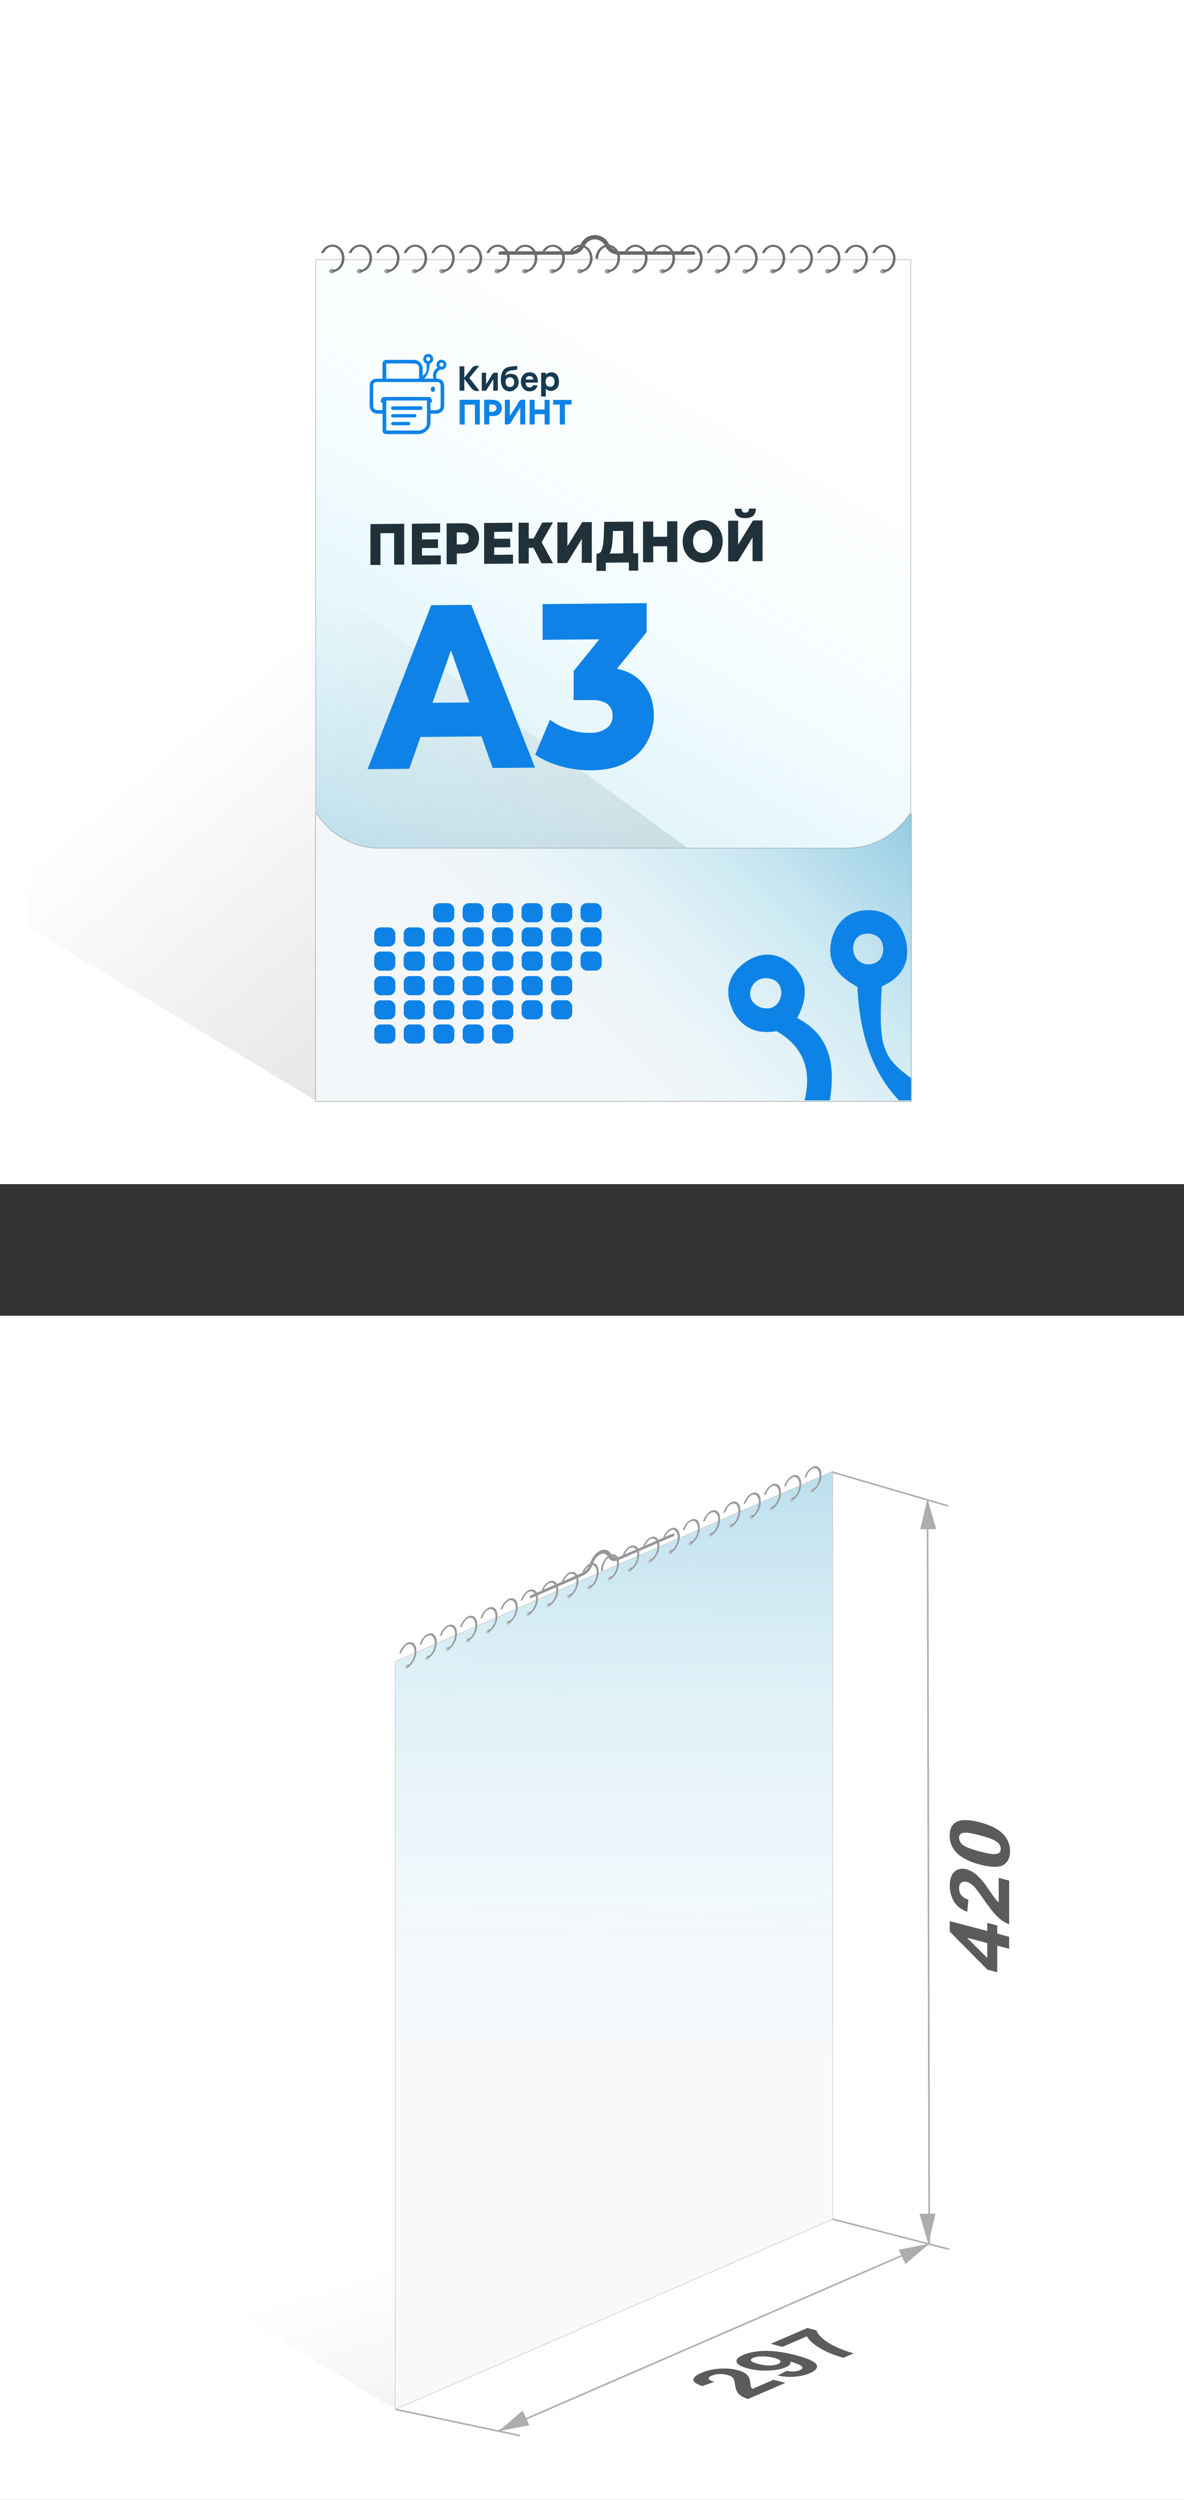 <?xml version="1.0" encoding="UTF-8"?>
<svg id="_Слой_2" data-name="Слой_2" xmlns="http://www.w3.org/2000/svg" xmlns:xlink="http://www.w3.org/1999/xlink" viewBox="0 0 180 380">
  <rect x="0" y="0" width="180" height="380" fill="#333333" stroke="none"/>
  <defs>
    <style>
      .cls-1 {
        fill: #20313a;
      }

      .cls-2 {
        fill: #a3a3a3;
      }

      .cls-3 {
        fill: #676767;
      }

      .cls-4 {
        fill: #fff;
      }

      .cls-5, .cls-6, .cls-7, .cls-8, .cls-9 {
        stroke-miterlimit: 10;
      }

      .cls-5, .cls-6, .cls-8, .cls-9 {
        stroke: #b2b2b2;
        stroke-width: .09px;
      }

      .cls-5, .cls-10 {
        fill: #f4f7f9;
      }

      .cls-11 {
        fill: #153950;
      }

      .cls-12 {
        fill: #5b5b5b;
      }

      .cls-13 {
        fill: #0e83e7;
      }

      .cls-14, .cls-7 {
        fill: none;
      }

      .cls-15 {
        fill: #0e82e7;
      }

      .cls-6 {
        fill: url(#_Безымянный_градиент_28);
      }

      .cls-7 {
        stroke: #afafaf;
        stroke-width: .25px;
      }

      .cls-8 {
        fill: url(#_Безымянный_градиент_94);
      }

      .cls-16 {
        fill: url(#_Безымянный_градиент_38-2);
      }

      .cls-17 {
        fill: #6d6d6d;
      }

      .cls-18 {
        fill: #adadad;
      }

      .cls-19 {
        fill: url(#_Безымянный_градиент_38);
      }

      .cls-20 {
        clip-path: url(#clippath);
      }

      .cls-9 {
        fill: url(#_Безымянный_градиент_106);
      }

      .cls-21 {
        opacity: .7;
      }
    </style>
    <linearGradient id="_Безымянный_градиент_38" data-name="Безымянный градиент 38" x1="70.67" y1="340.8" x2="95.71" y2="420.9" gradientUnits="userSpaceOnUse">
      <stop offset="0" stop-color="#000" stop-opacity="0"/>
      <stop offset="1" stop-color="#000" stop-opacity=".25"/>
    </linearGradient>
    <linearGradient id="_Безымянный_градиент_28" data-name="Безымянный градиент 28" x1="120.46" y1="455.42" x2="167.49" y2="326.6" gradientTransform="translate(-24.15 -50.1) rotate(-23.49) scale(.9 .92) skewX(-23.85)" gradientUnits="userSpaceOnUse">
      <stop offset=".33" stop-color="#94eeff" stop-opacity="0"/>
      <stop offset=".48" stop-color="#7fdff6" stop-opacity=".06"/>
      <stop offset=".73" stop-color="#48b9de" stop-opacity=".2"/>
      <stop offset="1" stop-color="#0087bf" stop-opacity=".4"/>
    </linearGradient>
    <linearGradient id="_Безымянный_градиент_38-2" data-name="Безымянный градиент 38" x1="33.03" y1="106.95" x2="128.01" y2="219.8" xlink:href="#_Безымянный_градиент_38"/>
    <linearGradient id="_Безымянный_градиент_94" data-name="Безымянный градиент 94" x1="132.22" y1="35.86" x2="54.23" y2="170.95" gradientUnits="userSpaceOnUse">
      <stop offset=".19" stop-color="#94eeff" stop-opacity="0"/>
      <stop offset=".37" stop-color="#7fdff6" stop-opacity=".06"/>
      <stop offset=".67" stop-color="#48b9de" stop-opacity=".2"/>
      <stop offset="1" stop-color="#0087bf" stop-opacity=".4"/>
    </linearGradient>
    <linearGradient id="_Безымянный_градиент_106" data-name="Безымянный градиент 106" x1="59.71" y1="179.16" x2="126.84" y2="112.03" gradientUnits="userSpaceOnUse">
      <stop offset=".32" stop-color="#94eeff" stop-opacity="0"/>
      <stop offset=".47" stop-color="#7fdff6" stop-opacity=".06"/>
      <stop offset=".72" stop-color="#48b9de" stop-opacity=".2"/>
      <stop offset="1" stop-color="#0087bf" stop-opacity=".4"/>
    </linearGradient>
    <clipPath id="clippath">
      <rect class="cls-14" x="106.82" y="137.87" width="31.68" height="29.4" transform="translate(245.32 305.14) rotate(-180)"/>
    </clipPath>
  </defs>
  <g id="_Слой_1-2" data-name="Слой_1">
    <g>
      <rect class="cls-4" width="180" height="180"/>
      <rect class="cls-4" y="200" width="180" height="180"/>
      <g class="cls-21">
        <polygon class="cls-19" points="21.01 267.03 21.01 342.6 60.17 366.25 120.47 339.42 21.01 267.03"/>
        <g>
          <polygon class="cls-10" points="126.6 337.34 60.09 366.24 60.09 252.55 126.6 223.65 126.6 337.34"/>
          <polygon class="cls-6" points="126.6 337.34 60.09 366.24 60.09 252.55 126.6 223.65 126.6 337.34"/>
          <g>
            <path class="cls-3" d="M102.27,233.56l-8.2,3.56c-.63.27-1.21.24-1.52-.29l-.16-.27c-.22-.39-.63-.5-1.09-.3h0c-.46.2-.86.66-1.09,1.24l-.18.45c-.31.79-.89,1.32-1.51,1.59l-7.75,3.37c-.13.06-.24.1-.24-.06s.11-.34.24-.39l7.75-3.37c.45-.2.87-.67,1.09-1.24l.18-.45c.32-.8.87-1.43,1.52-1.71.63-.27,1.2-.11,1.51.42l.16.27c.22.38.64.5,1.1.3l8.2-3.56c.13-.06.24.03.24.19s-.11.21-.24.27Z"/>
            <path class="cls-2" d="M62.25,253.16c0-.17-.14-.25-.32-.17s-.33.28-.33.45.14.25.32.17.33-.28.33-.45Z"/>
            <path class="cls-2" d="M65.33,251.82c0-.17-.14-.25-.32-.17s-.33.28-.33.45.14.25.32.17.33-.28.33-.45Z"/>
            <path class="cls-2" d="M68.41,250.49c0-.17-.14-.25-.32-.17s-.33.28-.33.45.14.25.32.17.33-.28.33-.45Z"/>
            <path class="cls-2" d="M71.48,249.15c0-.17-.14-.25-.32-.17s-.33.28-.33.45.14.25.32.17.33-.28.33-.45Z"/>
            <path class="cls-2" d="M74.56,247.81c0-.17-.14-.25-.32-.17s-.33.28-.33.45.14.25.32.17.33-.28.33-.45Z"/>
            <path class="cls-2" d="M77.64,246.48c0-.17-.14-.25-.32-.17s-.33.28-.33.45.14.25.32.17.33-.28.33-.45Z"/>
            <path class="cls-2" d="M80.72,245.14c0-.17-.14-.25-.32-.17s-.33.28-.33.45.14.25.32.17.33-.28.33-.45Z"/>
            <path class="cls-2" d="M83.8,243.8c0-.17-.14-.25-.32-.17s-.33.28-.33.45.14.25.32.17.33-.28.33-.45Z"/>
            <path class="cls-2" d="M86.88,242.47c0-.17-.14-.25-.32-.17s-.33.28-.33.45.14.25.32.17.33-.28.33-.45Z"/>
            <path class="cls-2" d="M89.95,241.13c0-.17-.14-.25-.32-.17s-.33.28-.33.45.14.25.32.17.33-.28.33-.45Z"/>
            <path class="cls-2" d="M93.03,239.79c0-.17-.14-.25-.32-.17s-.33.28-.33.45.14.25.32.17.33-.28.33-.45Z"/>
            <path class="cls-2" d="M96.11,238.46c0-.17-.14-.25-.32-.17s-.33.28-.33.45.14.25.32.17.33-.28.33-.45Z"/>
            <path class="cls-2" d="M99.19,237.12c0-.17-.14-.25-.32-.17s-.33.28-.33.45.14.25.32.17.33-.28.33-.45Z"/>
            <path class="cls-2" d="M102.27,235.78c0-.17-.14-.25-.32-.17s-.33.28-.33.45.14.25.32.17.33-.28.33-.45Z"/>
            <path class="cls-2" d="M105.34,234.45c0-.17-.14-.25-.32-.17s-.33.28-.33.45.14.25.32.17.33-.28.33-.45Z"/>
            <path class="cls-2" d="M105.34,234.45c0-.17-.14-.25-.32-.17s-.33.28-.33.45.14.25.32.17.33-.28.33-.45Z"/>
            <path class="cls-2" d="M108.42,233.11c0-.17-.14-.25-.32-.17s-.33.28-.33.45.14.25.32.17.33-.28.33-.45Z"/>
            <path class="cls-2" d="M111.5,231.77c0-.17-.14-.25-.32-.17s-.33.28-.33.45.14.25.32.17.33-.28.33-.45Z"/>
            <path class="cls-2" d="M114.6,230.42c0-.17-.14-.25-.32-.17s-.33.28-.33.45.14.25.32.17.33-.28.33-.45Z"/>
            <path class="cls-2" d="M117.68,229.08c0-.17-.14-.25-.32-.17s-.33.28-.33.45.14.25.32.17.33-.28.33-.45Z"/>
            <path class="cls-2" d="M120.75,227.75c0-.17-.14-.25-.32-.17s-.33.28-.33.45.14.25.32.17.33-.28.33-.45Z"/>
            <path class="cls-2" d="M123.83,226.41c0-.17-.14-.25-.32-.17s-.33.28-.33.45.14.25.32.17.33-.28.33-.45Z"/>
            <path class="cls-17" d="M63.22,250.3c-.2-.58-.69-.84-1.25-.6s-1.06.93-1.28,1.7l.31-.14c.18-.59.55-1.09.96-1.27s.77,0,.94.45c.08.18.12.41.12.67-.01.88-.51,1.8-1.1,2.06v.29c.75-.33,1.38-1.43,1.39-2.47v-.04c0-.25-.04-.46-.09-.65ZM66.3,248.96c-.2-.58-.69-.84-1.25-.6s-1.06.93-1.28,1.7l.31-.14c.18-.59.55-1.09.96-1.27s.78,0,.94.45c.08.17.12.39.12.64v.04c-.01.88-.5,1.8-1.1,2.06v.29c.75-.33,1.38-1.43,1.39-2.47,0-.26-.03-.49-.09-.68ZM69.38,247.62c-.2-.57-.68-.83-1.25-.59s-1.06.93-1.28,1.69l.31-.14c.18-.59.55-1.09.96-1.27s.78,0,.94.45c.08.17.12.39.12.64v.04c-.01.88-.5,1.81-1.1,2.07v.27c.75-.33,1.38-1.43,1.39-2.47,0-.26-.03-.49-.09-.68ZM72.46,246.28c-.2-.57-.69-.83-1.25-.58s-1.06.93-1.28,1.69l.31-.14c.18-.59.55-1.1.97-1.28s.77,0,.94.45c.07.17.11.39.11.64v.04c0,.89-.5,1.81-1.1,2.07v.27c.75-.33,1.39-1.43,1.4-2.46,0-.27-.03-.5-.09-.69ZM75.54,244.95c-.2-.57-.69-.83-1.25-.58s-1.05.91-1.27,1.68l.31-.13c.17-.59.55-1.09.96-1.27s.77.02.93.45c.08.18.12.4.12.66v.02c-.01.88-.51,1.8-1.11,2.06v.27c.76-.33,1.39-1.43,1.4-2.46,0-.27-.03-.5-.09-.69ZM78.62,243.61c-.2-.57-.69-.83-1.25-.59s-1.06.92-1.28,1.68l.31-.13c.18-.58.55-1.08.96-1.26s.77.01.93.44c.08.18.12.4.12.66v.02c-.01.88-.51,1.8-1.1,2.06v.29c.75-.33,1.38-1.44,1.39-2.47,0-.27-.03-.5-.09-.69ZM81.69,242.27c-.2-.57-.69-.83-1.25-.59s-1.06.92-1.28,1.68l.31-.13c.18-.58.55-1.08.96-1.26s.77,0,.94.44c.07.18.12.4.12.65v.04c-.01.88-.5,1.8-1.1,2.06v.29c.75-.33,1.38-1.44,1.39-2.47,0-.27-.03-.5-.09-.69ZM84.84,241.26c-.01-.12-.04-.22-.09-.31-.02-.07-.05-.13-.08-.19-.23-.44-.66-.61-1.15-.39s-.94.76-1.19,1.41l.32-.14c.2-.46.52-.84.87-.99s.66-.04.85.25c.04.05.07.12.09.19.04.09.07.2.09.31.01.11.02.22.02.33v.04c0,.74-.36,1.53-.84,1.9-.09.06-.17.12-.26.16v.29c.1-.05.2-.11.31-.19.61-.45,1.07-1.39,1.09-2.28,0-.13,0-.25-.02-.37ZM87.92,239.92c-.01-.12-.04-.22-.08-.32-.02-.07-.05-.13-.08-.19-.23-.44-.66-.6-1.16-.39s-.94.76-1.19,1.41l.32-.14c.2-.46.51-.84.86-.99s.66-.04.85.25c.04.05.07.12.09.19.04.09.07.2.09.31.01.11.02.22.02.33v.04c-.01.75-.36,1.53-.84,1.9-.08.07-.17.13-.26.17v.27c.1-.04.21-.11.31-.19.61-.45,1.07-1.39,1.09-2.28,0-.13,0-.26-.02-.37ZM90.92,238.26c-.13-.4-.41-.64-.75-.67-.15-.01-.31.01-.49.09-.5.22-.94.77-1.19,1.41h.03c.11-.06.22-.13.32-.2.17-.36.42-.68.69-.85h0c.05-.03.09-.06.15-.08.12-.05.25-.07.36-.06.26.02.46.21.58.5.07.18.11.4.11.66v.03c-.01.75-.37,1.53-.84,1.9-.08.07-.17.13-.26.17v.28c.09-.04.2-.11.31-.19.61-.45,1.07-1.39,1.09-2.28,0-.26-.04-.49-.11-.68ZM94,236.92c-.2-.57-.68-.83-1.25-.58s-1.05.91-1.27,1.67c-.08.26-.12.53-.12.79v.04l.3-.13s0-.02,0-.04c0-.27.05-.53.14-.79.18-.58.55-1.08.96-1.26s.77.01.93.44c.08.18.12.4.12.66v.02c-.01.89-.51,1.81-1.1,2.07v.28c.75-.33,1.38-1.43,1.39-2.47,0-.27-.04-.5-.1-.69ZM97.15,235.91c-.01-.12-.04-.22-.07-.32-.02-.07-.05-.14-.08-.19-.23-.44-.66-.6-1.16-.39s-.94.76-1.19,1.41l.32-.14c.2-.46.51-.83.86-.99h0c.34-.14.66-.04.85.25.04.05.07.12.09.19.04.09.07.2.09.31.02.11.03.23.03.37-.01.75-.36,1.53-.84,1.9-.09.07-.17.13-.26.17v.27c.1-.04.21-.11.31-.19.61-.45,1.07-1.38,1.09-2.28,0-.13,0-.26-.03-.37ZM100.23,234.57c-.01-.12-.04-.22-.08-.32-.02-.07-.05-.13-.08-.19-.23-.43-.66-.61-1.15-.39s-.94.77-1.18,1.4l.31-.14c.2-.46.52-.83.87-.99s.65-.04.84.24c.04.05.07.12.09.19.04.09.07.2.09.31.01.11.02.22.02.33v.04c0,.74-.36,1.52-.84,1.89-.09.07-.17.13-.26.17v.28c.1-.05.2-.11.31-.19.61-.45,1.07-1.38,1.09-2.27,0-.13,0-.26-.03-.38ZM103.23,232.91c-.2-.58-.67-.83-1.24-.58-.5.22-.93.76-1.18,1.4l.31-.14c.2-.46.52-.83.86-.98.42-.18.77,0,.94.43.07.17.12.39.12.65v.04c-.01.75-.36,1.52-.84,1.89-.08.07-.17.13-.26.17v.28c.1-.04.21-.11.31-.19.61-.45,1.07-1.39,1.09-2.28,0-.27-.03-.5-.1-.7ZM106.31,231.57c-.2-.57-.69-.82-1.25-.58s-1.05.91-1.28,1.67l.31-.14c.18-.58.55-1.08.96-1.26s.76,0,.93.43c.08.18.12.4.12.67v.02c-.01.88-.51,1.8-1.11,2.06v.28c.76-.33,1.39-1.44,1.4-2.47,0-.27-.04-.5-.1-.7ZM106.31,231.57c-.2-.57-.69-.82-1.25-.58s-1.05.91-1.28,1.67l.31-.14c.18-.58.55-1.08.96-1.26s.76,0,.93.43c.08.18.12.4.12.67v.02c-.01.88-.51,1.8-1.11,2.06v.28c.76-.33,1.39-1.44,1.4-2.47,0-.27-.04-.5-.1-.7ZM109.39,230.23c-.2-.57-.69-.82-1.25-.58s-1.05.91-1.27,1.67l.31-.14c.18-.58.54-1.07.96-1.25s.76,0,.93.43c.08.18.12.4.12.67v.02c-.01.88-.51,1.8-1.1,2.06v.29c.75-.33,1.38-1.43,1.39-2.47,0-.27-.04-.5-.1-.7ZM112.47,228.9c-.2-.56-.68-.82-1.24-.57h0c-.56.24-1.06.91-1.28,1.67l.31-.14c.18-.58.54-1.07.96-1.25s.77,0,.93.43c.08.18.12.4.12.65v.04c-.01.88-.5,1.8-1.1,2.06v.29c.75-.33,1.38-1.43,1.39-2.47,0-.27-.04-.5-.1-.7ZM115.57,227.55c-.2-.57-.68-.83-1.25-.58s-1.05.91-1.27,1.67l.31-.13c.18-.58.55-1.08.96-1.26s.77.01.93.44c.08.18.12.4.12.66v.02c-.01.89-.51,1.81-1.1,2.07v.28c.75-.33,1.38-1.43,1.39-2.47,0-.27-.04-.5-.1-.69ZM118.64,226.21c-.2-.57-.68-.83-1.24-.58s-1.06.92-1.28,1.67l.31-.13c.18-.58.55-1.08.96-1.26s.77,0,.93.44c.08.18.12.4.12.65v.04c-.01.88-.5,1.8-1.1,2.06v.28c.75-.33,1.38-1.43,1.39-2.46,0-.27-.04-.5-.1-.7ZM121.72,224.88c-.2-.57-.68-.83-1.24-.58s-1.06.92-1.28,1.67l.31-.14c.18-.58.54-1.07.96-1.25s.77,0,.93.43c.08.18.12.4.12.65v.04c-.01.88-.5,1.8-1.1,2.06v.29c.75-.33,1.38-1.44,1.39-2.47,0-.27-.04-.5-.1-.7ZM124.8,223.54c-.2-.58-.67-.83-1.24-.58s-1.06.92-1.28,1.67l.31-.14c.18-.58.55-1.08.96-1.25s.77,0,.93.43c.08.18.12.4.12.65v.04c-.01.88-.5,1.8-1.1,2.06v.28c.75-.33,1.38-1.44,1.39-2.47,0-.27-.03-.5-.1-.7Z"/>
          </g>
        </g>
      </g>
      <g>
        <polyline class="cls-7" points="75.71 369.54 141.27 341.06 141.01 228.23"/>
        <polygon class="cls-18" points="75.83 369.54 80.48 368.65 79.45 366.43 75.83 369.54"/>
        <polygon class="cls-18" points="141.27 341.06 136.62 341.96 137.65 344.17 141.27 341.06"/>
        <polygon class="cls-18" points="141.12 341.09 142.23 336.49 139.79 336.51 141.12 341.09"/>
        <polygon class="cls-18" points="141 227.85 139.89 232.45 142.34 232.43 141 227.85"/>
        <line class="cls-7" x1="60.17" y1="366.25" x2="79.05" y2="370.23"/>
        <line class="cls-7" x1="126.6" y1="337.33" x2="144.31" y2="341.9"/>
        <line class="cls-7" x1="126.46" y1="223.75" x2="144.17" y2="228.92"/>
        <g>
          <path class="cls-12" d="M153.42,296.23l-1.81-.48v4.05l-1.51-.4-5.72-5.79v-1.59l5.71,1.5v-1.23l1.52.4v1.23l1.81.48v1.84ZM150.09,295.36l-3.08-.81,3.08,3.08v-2.27Z"/>
          <path class="cls-12" d="M151.82,285.44l1.6.42v6.65c-.61-.23-1.18-.6-1.72-1.1-.54-.5-1.26-1.4-2.16-2.7-.72-1.05-1.22-1.7-1.47-1.96-.36-.35-.71-.58-1.06-.67-.38-.1-.68-.06-.89.11-.21.17-.31.46-.31.86s.11.74.33,1.03c.22.29.58.52,1.08.69l-.17,1.84c-.95-.36-1.63-.89-2.04-1.6-.41-.7-.62-1.5-.62-2.39,0-.98.24-1.68.72-2.11.48-.43,1.08-.55,1.79-.37.41.11.79.29,1.16.54.37.26.75.61,1.15,1.06.27.3.65.81,1.15,1.54.5.73.83,1.2.99,1.4.16.2.32.37.48.51v-3.77Z"/>
          <path class="cls-12" d="M144.38,279c0-.96.31-1.63.93-2,.74-.45,1.96-.45,3.66,0,1.7.45,2.93,1.09,3.67,1.94.61.7.92,1.52.92,2.48s-.34,1.65-1.01,2.06-1.87.39-3.6-.06c-1.69-.45-2.91-1.09-3.66-1.93-.61-.7-.92-1.52-.92-2.48ZM145.81,279.37c0,.23.07.45.2.67.13.22.37.42.71.61.45.25,1.2.51,2.25.79,1.06.28,1.78.41,2.18.4.39-.01.66-.09.79-.23.13-.14.2-.33.2-.56s-.07-.45-.2-.67c-.13-.21-.37-.42-.72-.61-.44-.25-1.19-.51-2.25-.79-1.06-.28-1.78-.41-2.18-.4-.39.01-.66.09-.79.23-.13.14-.2.33-.2.56Z"/>
        </g>
        <g>
          <path class="cls-12" d="M117.61,361.74l1.79.47-5.7,2.46c-.61-.21-1.07-.46-1.37-.75-.3-.29-.49-.77-.58-1.43-.08-.53-.17-.87-.3-1.02-.17-.2-.45-.35-.84-.46-.43-.11-.86-.16-1.28-.14-.42.02-.81.11-1.15.26-.34.15-.49.29-.45.45.04.15.33.31.86.47l-1.81.65c-.96-.32-1.42-.65-1.37-1,.05-.34.45-.68,1.22-1.01.84-.36,1.76-.57,2.77-.64,1.01-.06,1.92,0,2.71.22.45.12.81.26,1.09.43.27.17.48.38.63.62.1.16.17.43.22.8.04.37.09.61.14.71.04.11.11.2.2.29l3.23-1.39Z"/>
          <path class="cls-12" d="M118.21,361.11l1.37-.73c.42.08.8.12,1.14.09.34-.02.65-.09.92-.21.33-.14.44-.32.31-.51s-.74-.46-1.82-.8c.15.33-.08.62-.69.89-.67.29-1.55.46-2.64.5s-2.13-.06-3.11-.32c-1.02-.27-1.58-.6-1.7-.98-.11-.39.23-.75,1.02-1.09.86-.37,1.96-.57,3.3-.6s2.91.2,4.72.67c1.84.49,2.87.96,3.11,1.43.24.46-.1.89-1.03,1.29-.66.29-1.41.46-2.24.53-.83.07-1.71.01-2.66-.16ZM117.68,358.41c-.62-.16-1.22-.24-1.81-.23-.58.01-1.03.09-1.35.22-.3.13-.41.27-.33.44.08.16.44.32,1.08.49.65.17,1.23.25,1.75.24s.94-.09,1.27-.23c.31-.13.43-.29.35-.46-.08-.17-.4-.33-.97-.48Z"/>
          <path class="cls-12" d="M118.97,356.74l-1.79-.47,5.56-2.4,1.4.37c.08.34.38.74.9,1.21.53.47,1.23.91,2.1,1.31.88.41,1.76.73,2.65.96l-1.57.68c-1.36-.38-2.53-.86-3.52-1.44-.99-.58-1.67-1.19-2.04-1.82l-3.7,1.6Z"/>
        </g>
      </g>
      <polygon class="cls-16" points="4.03 55.74 4.03 140.75 48.07 167.34 115.9 137.17 4.03 55.74"/>
      <rect class="cls-8" x="47.99" y="39.47" width="90.48" height="127.88"/>
      <path class="cls-5" d="M138.55,167.43H48s-.02,0-.02-.02v-43.57c0-.14.18-.19.26-.08h0c2.06,3.22,5.62,5.16,9.45,5.16h71.11c3.61,0,7-1.74,9.11-4.66l.39-.55c.08-.11.25-.05.25.08v43.63Z"/>
      <path class="cls-9" d="M138.55,167.43H48s-.02,0-.02-.02v-43.57c0-.14.18-.19.26-.08h0c2.06,3.22,5.62,5.16,9.45,5.16h71.11c3.61,0,7-1.74,9.11-4.66l.39-.55c.08-.11.25-.05.25.08v43.63Z"/>
      <g>
        <rect class="cls-15" x="65.85" y="137.29" width="3.21" height="2.91" rx=".95" ry=".95"/>
        <rect class="cls-15" x="56.89" y="140.97" width="3.21" height="2.91" rx=".95" ry=".95"/>
        <rect class="cls-15" x="61.37" y="140.97" width="3.21" height="2.91" rx=".95" ry=".95"/>
        <rect class="cls-15" x="56.89" y="144.64" width="3.21" height="2.91" rx=".95" ry=".95"/>
        <rect class="cls-15" x="61.37" y="144.64" width="3.21" height="2.91" rx=".95" ry=".95"/>
        <rect class="cls-15" x="70.33" y="137.29" width="3.21" height="2.91" rx=".95" ry=".95"/>
        <rect class="cls-15" x="65.85" y="140.96" width="3.21" height="2.91" rx=".95" ry=".95"/>
        <rect class="cls-15" x="70.33" y="140.96" width="3.21" height="2.91" rx=".95" ry=".95"/>
        <rect class="cls-15" x="65.85" y="144.64" width="3.21" height="2.91" rx=".95" ry=".95"/>
        <rect class="cls-15" x="70.33" y="144.64" width="3.21" height="2.91" rx=".95" ry=".95"/>
        <rect class="cls-15" x="74.81" y="137.29" width="3.21" height="2.91" rx=".95" ry=".95"/>
        <rect class="cls-15" x="79.29" y="137.29" width="3.21" height="2.91" rx=".95" ry=".95"/>
        <rect class="cls-15" x="74.81" y="140.96" width="3.21" height="2.91" rx=".95" ry=".95"/>
        <rect class="cls-15" x="79.3" y="140.96" width="3.21" height="2.91" rx=".95" ry=".95"/>
        <rect class="cls-15" x="74.82" y="144.63" width="3.21" height="2.91" rx=".95" ry=".95"/>
        <rect class="cls-15" x="79.3" y="144.63" width="3.21" height="2.91" rx=".95" ry=".95"/>
        <rect class="cls-15" x="83.77" y="137.28" width="3.21" height="2.91" rx=".95" ry=".95"/>
        <rect class="cls-15" x="88.26" y="137.28" width="3.21" height="2.91" rx=".95" ry=".95"/>
        <rect class="cls-15" x="83.78" y="140.96" width="3.21" height="2.91" rx=".95" ry=".95"/>
        <rect class="cls-15" x="88.26" y="140.96" width="3.21" height="2.91" rx=".95" ry=".95"/>
        <rect class="cls-15" x="83.78" y="144.63" width="3.21" height="2.91" rx=".95" ry=".95"/>
        <rect class="cls-15" x="88.26" y="144.63" width="3.21" height="2.91" rx=".95" ry=".95"/>
        <rect class="cls-15" x="56.89" y="148.38" width="3.21" height="2.91" rx=".95" ry=".95"/>
        <rect class="cls-15" x="56.9" y="152.05" width="3.21" height="2.91" rx=".95" ry=".95"/>
        <rect class="cls-15" x="56.9" y="155.72" width="3.21" height="2.91" rx=".95" ry=".95"/>
        <rect class="cls-15" x="61.38" y="148.37" width="3.21" height="2.91" rx=".95" ry=".95"/>
        <rect class="cls-15" x="61.38" y="152.05" width="3.21" height="2.91" rx=".95" ry=".95"/>
        <rect class="cls-15" x="61.38" y="155.72" width="3.21" height="2.91" rx=".95" ry=".95"/>
        <rect class="cls-15" x="65.86" y="148.37" width="3.21" height="2.91" rx=".95" ry=".95"/>
        <rect class="cls-15" x="70.34" y="148.37" width="3.21" height="2.91" rx=".95" ry=".95"/>
        <rect class="cls-15" x="65.86" y="152.05" width="3.21" height="2.91" rx=".95" ry=".95"/>
        <rect class="cls-15" x="70.34" y="152.04" width="3.21" height="2.91" rx=".95" ry=".95"/>
        <rect class="cls-15" x="65.86" y="155.72" width="3.21" height="2.91" rx=".95" ry=".95"/>
        <rect class="cls-15" x="70.34" y="155.72" width="3.21" height="2.91" rx=".95" ry=".95"/>
        <rect class="cls-15" x="74.82" y="148.37" width="3.21" height="2.91" rx=".95" ry=".95"/>
        <rect class="cls-15" x="74.82" y="152.04" width="3.21" height="2.91" rx=".95" ry=".95"/>
        <rect class="cls-15" x="79.3" y="148.37" width="3.21" height="2.91" rx=".95" ry=".95"/>
        <rect class="cls-15" x="79.3" y="152.04" width="3.21" height="2.91" rx=".95" ry=".95"/>
        <rect class="cls-15" x="74.82" y="155.72" width="3.21" height="2.91" rx=".95" ry=".95"/>
        <rect class="cls-15" x="83.78" y="148.37" width="3.21" height="2.91" rx=".95" ry=".95"/>
        <rect class="cls-15" x="83.78" y="152.04" width="3.21" height="2.91" rx=".95" ry=".95"/>
      </g>
      <rect class="cls-14" x="47.99" y="39.47" width="90.48" height="127.88"/>
      <g>
        <path class="cls-1" d="M56.32,85.88v-6.21l5.13-.05v6.21h-1.53s0-5.19,0-5.19l.34.39-2.76.03.34-.39v5.21h-1.52Z"/>
        <path class="cls-1" d="M64.15,84.45l2.86-.03v1.36l-4.39.04v-6.21l4.29-.04v1.36l-2.76.03v3.49ZM64.05,82l2.54-.02v1.31l-2.54.02v-1.31Z"/>
        <path class="cls-1" d="M67.9,85.77v-6.21l2.5-.02c.5,0,.93.08,1.29.26.36.18.64.44.84.79.2.34.3.75.3,1.23s-.1.87-.3,1.22c-.2.34-.48.61-.84.8-.36.19-.79.29-1.29.29l-1.64.02.69-.77v2.39h-1.55ZM69.44,83.56l-.69-.8h1.55c.32-.02.56-.1.72-.26s.24-.38.24-.67-.08-.51-.24-.67-.4-.24-.72-.23h-1.55s.69-.8.69-.8v3.43Z"/>
        <path class="cls-1" d="M75.13,84.34l2.86-.03v1.36l-4.39.04v-6.21l4.29-.04v1.36l-2.76.03v3.49ZM75.03,81.9l2.54-.02v1.31l-2.54.02v-1.31Z"/>
        <path class="cls-1" d="M78.84,85.67v-6.21h1.54s0,6.19,0,6.19h-1.54ZM79.94,83.28v-1.42l1.99-.02v1.42l-1.99.02ZM82.18,82.72l-1.43-.16,1.68-3.13,1.63-.02-1.88,3.31ZM82.33,85.63l-1.54-2.94,1.24-.85,2.04,3.77-1.74.02Z"/>
        <path class="cls-1" d="M84.74,85.61v-6.21h1.52s0,3.63,0,3.63l2.26-3.67h1.45s0,6.19,0,6.19h-1.52s0-3.62,0-3.62l-2.25,3.66h-1.46Z"/>
        <path class="cls-1" d="M90.68,86.8v-2.64l6.34-.06v2.64h-1.42s0-1.24,0-1.24l-3.5.03v1.25h-1.42ZM94.75,84.75v-4.05l-1.57.02-.02.67c-.01.36-.03.7-.06,1.01-.03.31-.07.6-.12.86-.05.26-.12.48-.2.67-.08.19-.18.33-.29.43l-1.65-.21c.18,0,.33-.07.45-.21.12-.15.21-.35.28-.61.07-.26.12-.57.16-.92.03-.35.06-.74.07-1.16l.06-1.92,4.41-.04v5.44h-1.52Z"/>
        <path class="cls-1" d="M99.31,85.47h-1.55s0-6.19,0-6.19h1.55s0,6.19,0,6.19ZM101.53,83.03l-2.33.02v-1.45l2.33-.02v1.45ZM101.42,79.24h1.55s0,6.19,0,6.19h-1.55s0-6.19,0-6.19Z"/>
        <path class="cls-1" d="M106.83,85.52c-.44,0-.84-.07-1.21-.23-.37-.16-.69-.38-.97-.67-.27-.29-.49-.63-.64-1.02s-.23-.82-.23-1.28.08-.9.23-1.29c.15-.39.36-.73.64-1.03s.6-.52.97-.69c.37-.16.77-.25,1.21-.25.44,0,.85.07,1.21.23s.69.38.96.67c.27.29.48.63.64,1.02.15.39.23.82.23,1.28s-.08.9-.23,1.29c-.15.39-.37.74-.64,1.03-.27.29-.59.52-.96.68s-.77.25-1.21.25ZM106.83,84.07c.21,0,.4-.05.58-.13s.34-.21.47-.36c.13-.16.24-.35.31-.57.08-.22.11-.46.11-.73s-.04-.52-.11-.73c-.08-.21-.18-.4-.31-.56-.13-.15-.29-.27-.47-.35-.18-.08-.37-.12-.58-.12-.21,0-.4.04-.58.13-.18.08-.34.21-.47.36-.13.16-.24.35-.31.56-.08.22-.11.46-.11.73s.04.51.11.73c.08.22.18.4.31.56s.29.27.47.35c.18.08.37.12.58.12Z"/>
        <path class="cls-1" d="M110.7,85.36v-6.21h1.52s0,3.63,0,3.63l2.26-3.67h1.45s0,6.19,0,6.19h-1.52s0-3.62,0-3.62l-2.25,3.66h-1.46ZM113.31,78.76c-.57,0-.98-.12-1.23-.37-.25-.25-.38-.6-.38-1.06h1.04c0,.2.05.35.14.45.09.1.23.15.42.15.2,0,.34-.05.43-.16s.14-.26.14-.46h1.04c0,.45-.13.81-.38,1.06-.25.25-.67.38-1.23.39Z"/>
      </g>
      <g>
        <path class="cls-15" d="M55.89,116.92l9.66-24.92,6.1-.06,9.69,24.74-6.44.06-7.56-21.32,2.44-.02-7.56,21.46-6.31.06ZM61.17,112.05l1.59-5.19,10.69-.1,1.59,5.16-13.88.13Z"/>
        <path class="cls-15" d="M89.86,117.09c-1.52.01-3.04-.18-4.55-.6-1.51-.41-2.83-1-3.95-1.77l2.25-5.31c.88.65,1.85,1.15,2.92,1.5s2.12.51,3.14.5c1.06,0,1.91-.24,2.53-.7.62-.45.94-1.1.94-1.92,0-.73-.26-1.32-.78-1.75-.52-.43-1.38-.64-2.56-.63l-2.59.02v-4.43l5.88-7.26.59,2.41-11.19.11v-5.43l15.82-.15v4.4l-5.88,7.26-3.03-1.92,1.69-.02c2.73-.03,4.8.65,6.2,2.02,1.41,1.37,2.11,3.14,2.11,5.32,0,1.42-.34,2.76-1.02,4.02-.68,1.26-1.71,2.29-3.11,3.1-1.4.81-3.2,1.22-5.41,1.24Z"/>
      </g>
      <g>
        <path class="cls-3" d="M105.37,38.72h-11.16c-.85,0-1.65-.32-2.06-1.07l-.22-.38c-.31-.54-.86-.87-1.49-.88h0c-.62,0-1.18.32-1.49.86l-.24.42c-.42.73-1.21,1.05-2.05,1.05h-10.55c-.18,0-.33,0-.33-.19s.15-.33.33-.33h10.55c.61,0,1.18-.33,1.49-.86l.24-.42c.43-.75,1.18-1.18,2.06-1.19.86,0,1.63.46,2.05,1.21l.22.38c.3.54.88.88,1.49.88h11.16c.18,0,.33.15.33.33s-.15.19-.33.19Z"/>
        <ellipse class="cls-2" cx="50.48" cy="41.21" rx=".45" ry=".35" transform="translate(-1.06 1.33) rotate(-1.49)"/>
        <ellipse class="cls-2" cx="54.67" cy="41.21" rx=".45" ry=".35" transform="translate(-1.05 1.44) rotate(-1.49)"/>
        <ellipse class="cls-2" cx="58.86" cy="41.21" rx=".45" ry=".35" transform="translate(-1.05 1.55) rotate(-1.49)"/>
        <ellipse class="cls-2" cx="63.04" cy="41.21" rx=".45" ry=".35" transform="translate(-1.05 1.66) rotate(-1.49)"/>
        <ellipse class="cls-2" cx="67.23" cy="41.21" rx=".45" ry=".35" transform="translate(-1.05 1.77) rotate(-1.49)"/>
        <ellipse class="cls-2" cx="71.42" cy="41.21" rx=".45" ry=".35" transform="translate(-1.05 1.87) rotate(-1.49)"/>
        <ellipse class="cls-2" cx="75.61" cy="41.21" rx=".45" ry=".35" transform="translate(-1.05 1.98) rotate(-1.49)"/>
        <ellipse class="cls-2" cx="79.79" cy="41.22" rx=".45" ry=".35" transform="translate(-1.05 2.09) rotate(-1.49)"/>
        <ellipse class="cls-2" cx="83.98" cy="41.22" rx=".45" ry=".35" transform="translate(-1.05 2.2) rotate(-1.49)"/>
        <ellipse class="cls-2" cx="88.17" cy="41.22" rx=".45" ry=".35" transform="translate(-1.04 2.31) rotate(-1.49)"/>
        <ellipse class="cls-2" cx="92.36" cy="41.22" rx=".45" ry=".35" transform="translate(-1.04 2.42) rotate(-1.49)"/>
        <ellipse class="cls-2" cx="96.55" cy="41.22" rx=".45" ry=".35" transform="translate(-1.04 2.53) rotate(-1.49)"/>
        <ellipse class="cls-2" cx="100.73" cy="41.22" rx=".45" ry=".35" transform="translate(-1.04 2.64) rotate(-1.49)"/>
        <ellipse class="cls-2" cx="104.92" cy="41.22" rx=".45" ry=".35" transform="translate(-1.04 2.75) rotate(-1.49)"/>
        <ellipse class="cls-2" cx="109.11" cy="41.23" rx=".45" ry=".35" transform="translate(-1.04 2.86) rotate(-1.49)"/>
        <ellipse class="cls-2" cx="109.11" cy="41.23" rx=".45" ry=".35" transform="translate(-1.04 2.86) rotate(-1.49)"/>
        <ellipse class="cls-2" cx="113.3" cy="41.23" rx=".45" ry=".35" transform="translate(-1.04 2.97) rotate(-1.49)"/>
        <ellipse class="cls-2" cx="117.48" cy="41.23" rx=".45" ry=".35" transform="translate(-1.03 3.07) rotate(-1.49)"/>
        <ellipse class="cls-2" cx="121.7" cy="41.22" rx=".45" ry=".35" transform="translate(-1.03 3.18) rotate(-1.49)"/>
        <ellipse class="cls-2" cx="125.88" cy="41.22" rx=".45" ry=".35" transform="translate(-1.03 3.29) rotate(-1.49)"/>
        <ellipse class="cls-2" cx="130.07" cy="41.22" rx=".45" ry=".35" transform="translate(-1.03 3.4) rotate(-1.49)"/>
        <ellipse class="cls-2" cx="134.26" cy="41.22" rx=".45" ry=".35" transform="translate(-1.03 3.51) rotate(-1.49)"/>
        <path class="cls-17" d="M52.25,38.46c-.28-.75-.93-1.28-1.7-1.28s-1.45.53-1.75,1.28h.43c.25-.58.74-.96,1.31-.96s1.05.39,1.28.96c.11.24.16.52.16.81-.02.98-.69,1.78-1.5,1.78v.32c1.02,0,1.87-.93,1.89-2.09v-.04c0-.28-.05-.54-.13-.77ZM56.44,38.46c-.28-.75-.93-1.28-1.7-1.28s-1.45.53-1.75,1.28h.43c.25-.58.74-.96,1.31-.96s1.06.39,1.28.96c.11.23.16.5.16.77v.04c-.02.98-.68,1.78-1.5,1.78v.32c1.02,0,1.87-.93,1.89-2.09,0-.29-.04-.57-.13-.81ZM60.62,38.46c-.28-.74-.92-1.27-1.7-1.27s-1.45.53-1.75,1.27h.43c.25-.58.74-.96,1.31-.96s1.06.39,1.28.96c.11.23.16.5.16.77v.04c-.02.98-.68,1.79-1.5,1.79v.31c1.02,0,1.87-.93,1.89-2.09,0-.29-.04-.57-.13-.81ZM64.82,38.46c-.28-.74-.93-1.27-1.71-1.27s-1.45.53-1.75,1.27h.43c.25-.58.75-.96,1.32-.96s1.05.39,1.28.96c.1.23.15.5.15.77v.04c0,.99-.68,1.79-1.5,1.79v.31c1.02,0,1.88-.93,1.9-2.08,0-.3-.04-.58-.13-.82ZM69.01,38.46c-.28-.74-.93-1.27-1.71-1.27s-1.43.52-1.73,1.27h.42c.24-.58.74-.96,1.31-.96s1.04.4,1.27.96c.11.24.17.52.17.8v.02c-.02.98-.69,1.78-1.51,1.78v.31c1.03,0,1.88-.93,1.9-2.08,0-.3-.04-.58-.13-.82ZM73.19,38.46c-.28-.74-.93-1.27-1.7-1.27s-1.44.52-1.74,1.27h.42c.25-.57.74-.95,1.31-.95s1.04.39,1.27.95c.11.24.17.52.17.8v.02c-.02.98-.69,1.78-1.5,1.78v.32c1.02,0,1.87-.94,1.89-2.09,0-.3-.04-.58-.13-.82ZM77.38,38.46c-.28-.74-.93-1.27-1.7-1.27s-1.44.52-1.74,1.27h.42c.25-.57.74-.95,1.31-.95s1.05.39,1.28.95c.1.24.16.51.16.78v.04c-.02.98-.68,1.78-1.5,1.78v.32c1.02,0,1.87-.94,1.89-2.09,0-.3-.04-.58-.13-.82ZM81.66,38.86c-.02-.14-.06-.27-.12-.4-.03-.09-.07-.17-.11-.26-.31-.61-.89-1-1.57-1s-1.28.4-1.62,1h.44c.27-.42.7-.69,1.18-.69s.89.28,1.15.69c.05.08.09.17.13.26.05.12.09.26.12.4.02.13.03.26.03.39v.04c0,.83-.5,1.54-1.14,1.73-.12.03-.24.05-.36.05v.32c.14,0,.28-.02.42-.06.82-.21,1.46-1.04,1.48-2.03,0-.15,0-.29-.03-.43ZM85.85,38.86c-.02-.14-.06-.27-.11-.4-.03-.09-.07-.17-.11-.26-.32-.61-.9-1-1.58-1s-1.28.4-1.62,1h.44c.28-.42.69-.69,1.17-.69s.9.28,1.16.69c.05.08.09.17.13.26.05.12.09.26.12.4.02.13.03.26.03.39v.04c-.02.83-.5,1.54-1.14,1.73-.11.04-.23.06-.36.06v.31c.14,0,.29-.02.42-.06.83-.21,1.46-1.04,1.48-2.03,0-.15,0-.29-.03-.43ZM89.93,38.46c-.18-.52-.56-.92-1.02-1.12-.21-.09-.43-.14-.66-.14-.67,0-1.28.41-1.62,1h.04c.15,0,.3-.02.44-.05.23-.33.57-.57.93-.62h0c.07,0,.13-.02.21-.02.17,0,.34.04.5.11.35.15.62.46.79.84.09.24.15.51.15.79v.03c-.02.83-.51,1.54-1.14,1.73-.11.04-.24.06-.36.06v.31c.13,0,.28-.02.42-.06.82-.21,1.46-1.04,1.48-2.03,0-.29-.05-.57-.15-.82ZM94.12,38.46c-.28-.74-.92-1.26-1.7-1.26s-1.43.52-1.73,1.26c-.11.25-.16.54-.17.82v.05h.41s0-.03,0-.05c0-.3.07-.58.19-.82.25-.57.74-.95,1.31-.95s1.04.39,1.27.95c.11.24.17.52.17.8v.02c-.02.99-.69,1.79-1.5,1.79v.31c1.02,0,1.87-.93,1.89-2.09,0-.3-.05-.58-.14-.82ZM98.41,38.86c-.02-.14-.05-.27-.1-.4-.03-.09-.07-.18-.11-.26-.32-.61-.9-1-1.58-1s-1.28.4-1.62,1h.44c.28-.42.69-.68,1.17-.69h0c.47,0,.89.28,1.15.69.05.08.1.17.13.26.06.12.1.26.12.4.03.14.04.28.04.43-.02.83-.5,1.54-1.14,1.73-.12.04-.24.06-.36.06v.31c.14,0,.29-.02.42-.06.83-.21,1.46-1.03,1.48-2.03,0-.15,0-.29-.04-.43ZM102.59,38.86c-.02-.14-.05-.27-.11-.4-.03-.09-.07-.17-.11-.26-.32-.6-.89-1-1.57-1s-1.28.41-1.61,1h.43c.28-.42.7-.68,1.18-.68s.88.27,1.14.68c.05.08.1.17.13.26.06.12.1.26.13.4.02.13.03.26.03.39v.05c0,.82-.5,1.53-1.14,1.72-.12.04-.24.06-.36.06v.31c.14,0,.28-.02.42-.06.82-.21,1.46-1.03,1.48-2.02,0-.15,0-.3-.04-.44ZM106.68,38.46c-.27-.74-.91-1.26-1.69-1.26-.67,0-1.27.4-1.61,1h.43c.28-.42.7-.68,1.17-.68.57,0,1.05.38,1.28.94.1.23.16.5.16.78v.05c-.02.83-.5,1.53-1.14,1.72-.11.04-.23.06-.36.06v.32c.14,0,.29-.02.42-.06.83-.21,1.46-1.04,1.48-2.03,0-.3-.04-.58-.14-.83ZM110.87,38.46c-.28-.74-.93-1.26-1.7-1.26s-1.43.52-1.74,1.26h.43c.25-.57.74-.94,1.31-.94s1.03.38,1.27.94c.11.24.17.52.17.81v.02c-.02.98-.69,1.78-1.51,1.78v.32c1.03,0,1.88-.94,1.9-2.09,0-.3-.05-.59-.14-.83ZM110.87,38.46c-.28-.74-.93-1.26-1.7-1.26s-1.43.52-1.74,1.26h.43c.25-.57.74-.94,1.31-.94s1.03.38,1.27.94c.11.24.17.52.17.81v.02c-.02.98-.69,1.78-1.51,1.78v.32c1.03,0,1.88-.94,1.9-2.09,0-.3-.05-.59-.14-.83ZM115.06,38.46c-.28-.74-.93-1.26-1.7-1.26s-1.43.52-1.73,1.26h.43c.25-.57.73-.94,1.3-.94s1.03.38,1.27.94c.11.24.17.52.17.81v.02c-.02.98-.69,1.78-1.5,1.78v.32c1.02,0,1.87-.93,1.89-2.09,0-.3-.05-.59-.14-.83ZM119.25,38.46c-.28-.73-.92-1.25-1.69-1.25h0c-.76,0-1.44.51-1.74,1.25h.43c.25-.57.73-.94,1.3-.94s1.04.38,1.27.94c.11.24.17.51.17.79v.04c-.02.98-.68,1.78-1.5,1.78v.32c1.02,0,1.87-.93,1.89-2.09,0-.3-.05-.59-.14-.83ZM123.46,38.46c-.28-.74-.92-1.26-1.7-1.26s-1.43.52-1.73,1.26h.42c.25-.57.74-.95,1.31-.95s1.04.39,1.27.95c.11.24.17.52.17.8v.02c-.02.99-.69,1.79-1.5,1.79v.31c1.02,0,1.87-.93,1.89-2.09,0-.3-.05-.58-.14-.82ZM127.65,38.46c-.28-.74-.92-1.26-1.69-1.26s-1.44.52-1.74,1.26h.42c.25-.57.74-.95,1.31-.95s1.05.39,1.27.95c.11.24.17.51.17.79v.04c-.02.98-.68,1.78-1.5,1.78v.31c1.02,0,1.87-.93,1.89-2.08,0-.3-.05-.58-.14-.83ZM131.83,38.46c-.28-.74-.92-1.26-1.69-1.26s-1.44.52-1.74,1.26h.43c.25-.57.73-.94,1.3-.94s1.04.38,1.27.94c.11.24.17.51.17.79v.04c-.02.98-.68,1.78-1.5,1.78v.32c1.02,0,1.87-.94,1.89-2.09,0-.3-.05-.58-.14-.83ZM136.02,38.46c-.27-.74-.91-1.26-1.69-1.26s-1.44.52-1.74,1.26h.43c.25-.57.74-.94,1.3-.94s1.04.38,1.27.94c.11.24.17.51.17.79v.04c-.02.98-.68,1.78-1.5,1.78v.32c1.02,0,1.87-.94,1.89-2.09,0-.3-.04-.58-.14-.83Z"/>
      </g>
      <g>
        <g>
          <path class="cls-13" d="M79.85,60.78v3.74h-.76v-2.54c-.46.73-.93,1.38-1.3,2.08-.25.48-.59.53-1.04.44v-3.73h.76v2.44c.46-.71.92-1.33,1.27-2.01.26-.49.61-.49,1.07-.43Z"/>
          <path class="cls-13" d="M80.52,60.77h.76v1.47h1.51v-1.46h.77v3.75h-.76v-1.56h-1.51v1.56h-.77v-3.75Z"/>
          <path class="cls-13" d="M69.88,60.77h3.06v3.76h-.74v-3.02h-1.55v3.02h-.77v-3.75Z"/>
          <path class="cls-13" d="M85.89,64.53h-.79v-3.03h-1.01v-.71h2.8v.7h-1v3.04Z"/>
          <path class="cls-13" d="M75.37,60.84c-.58-.15-1.72-.05-1.76-.08v3.76h.77v-1.29c.28,0,.54.02.81,0,.62-.05,1.06-.47,1.1-1.03.05-.67-.3-1.19-.91-1.35ZM75.41,62.31c-.25.4-.93.3-1.03.28v-1.1c.14-.01.75-.12,1.01.25.13.18.13.39.02.58Z"/>
        </g>
        <g>
          <path class="cls-11" d="M72.9,59.39s-.02,0-.03,0c-.9.24-1.25-.44-1.67-1-.19-.25-.39-.5-.61-.79v1.78h-.72v-3.69h.72v1.72c.43-.54.83-1.05,1.23-1.56.27-.35,1.01-.22,1.04-.23-.54.66-1.03,1.24-1.51,1.83.52.65,1.03,1.29,1.54,1.94Z"/>
          <path class="cls-11" d="M73.24,56.66h.66v1.76c.32-.53.61-.95.84-1.4.22-.43.56-.4.94-.35v2.71h-.68v-1.75c-.4.63-.75,1.19-1.11,1.76h-.65v-2.73Z"/>
          <path class="cls-11" d="M78.54,57.15c-.32-.39-1.29-.49-1.74-.01.24-1.08,1.18-.73,1.83-.98v-.55c-.31.04-.6.07-.89.1-.86.09-1.3.43-1.5,1.18-.09.34-.13.69-.1,1.04.06.63.22,1.22.9,1.48.55.21,1.05.04,1.52-.48.41-.46.38-1.29-.02-1.77ZM77.5,58.83c-.52-.01-.63-.41-.64-.82,0-.41.23-.64.66-.67.45.05.66.33.66.76,0,.42-.2.74-.67.73Z"/>
          <path class="cls-11" d="M84.67,56.97c-.39-.48-1.07-.5-1.7-.06,0-.08-.01-.16-.02-.25h-.68v3.61h.71v-1.19c.56.51,1.15.47,1.73-.11.38-.38.36-1.5-.04-2ZM83.63,58.8c-.43,0-.68-.28-.68-.78,0-.5.26-.82.67-.81.41,0,.68.31.68.79,0,.5-.25.8-.67.8Z"/>
          <path class="cls-11" d="M80.77,56.61c-.84-.11-1.41.31-1.56,1.14-.14.76.29,1.53.94,1.69.75.18,1.38-.15,1.58-.84-.21-.03-.42-.05-.62-.07-.18.29-.42.42-.75.34-.38-.09-.41-.4-.46-.71h1.86c.06-.86-.33-1.46-.99-1.54ZM79.92,57.69c.08-.33.24-.55.6-.53.33.01.54.18.58.53h-1.17Z"/>
        </g>
        <g>
          <path class="cls-13" d="M64.5,57.55h1.37c-.1-.65-.04-1.27.64-1.62-.23-.44-.21-.81.16-1.09.29-.23.62-.2.9.02.3.23.38.55.22.89-.18.37-.49.51-.88.44-.54.31-.7.78-.55,1.37.97,0,1.18.55,1.18,1.45s0,1.73-.01,2.6c0,.79-.45,1.25-1.24,1.27-.26,0-.53,0-.85,0,0,.54.05,1.06-.01,1.57-.11.86-.96,1.53-1.85,1.54-1.59,0-3.19,0-4.78,0-.44,0-.64-.21-.64-.64,0-.82,0-1.64,0-2.47-.26,0-.5,0-.74,0-.74,0-1.22-.48-1.22-1.23,0-.99,0-1.97,0-2.96,0-.72.4-1.12,1.12-1.12.27,0,.54,0,.83,0,0-.75,0-1.47,0-2.2,0-.45.21-.67.67-.67,1.38,0,2.76,0,4.15,0,.67,0,1.29.63,1.29,1.3,0,.38,0,.76,0,1.11M64.26,57.11c.58-.41.65-.63.58-1.81-.4-.17-.58-.49-.47-.91.09-.35.35-.58.72-.59.37,0,.64.2.74.56.12.46-.12.75-.5.95q-.06,1.45-.82,2.24M65.46,62.35c.32,0,.61.02.91,0,.37-.03.61-.24.61-.63.01-1.03.01-2.06,0-3.1,0-.29-.12-.55-.48-.55-3.08,0-6.16,0-9.24,0-.31,0-.52.17-.52.52,0,1.02,0,2.05,0,3.07,0,.35.17.6.5.66.29.05.6.01.9.01,0-.39,0-.79,0-1.15h-.23c-.02-.39.04-.83.48-.83,2.28-.03,4.55-.02,6.83,0,.31,0,.39.29.45.57.04.2,0,.27-.23.27,0,.36.02.77.02,1.15ZM58.72,65.44c1.66,0,3.3.02,4.94,0,.62,0,1.21-.48,1.23-1.02.04-1.18.01-2.36.01-3.54h-6.18v4.57ZM63.71,57.56c0-.55,0-1.08,0-1.61,0-.39-.28-.68-.61-.68-1.46-.04-2.92-.02-4.38-.02v2.31h4.99ZM65.4,54.57c0-.21-.13-.31-.31-.3-.16,0-.28.11-.29.29,0,.2.12.31.29.31.18,0,.31-.15.31-.3ZM66.84,55.31c-.03.08-.03.17,0,.24.05.11.13.18.27.18.17,0,.33-.13.32-.3,0-.16-.14-.31-.33-.3-.13,0-.22.07-.26.17Z"/>
          <path class="cls-13" d="M66.13,59.17c.01.21-.08.39-.32.39-.23,0-.31-.19-.31-.4,0-.2.08-.39.31-.39.23,0,.32.16.32.4Z"/>
          <path class="cls-13" d="M61.86,61.76c.67,0,1.35,0,2.02,0,.2,0,.36.06.36.28,0,.19-.14.28-.35.28-1.36,0-2.71,0-4.07,0-.18,0-.35-.03-.35-.26,0-.24.15-.3.36-.29.67,0,1.35,0,2.02,0Z"/>
          <path class="cls-13" d="M61.39,63.45c-.53,0-1.06,0-1.59,0-.16,0-.33-.01-.34-.23,0-.21.15-.27.32-.27,1.07,0,2.14,0,3.2,0,.17,0,.33.05.32.27-.01.19-.16.24-.32.23-.53,0-1.06,0-1.59,0Z"/>
          <path class="cls-13" d="M60.89,64.64c-.38,0-.76,0-1.13,0-.15,0-.27-.04-.29-.22-.02-.19.1-.28.25-.28.79-.01,1.59-.01,2.38,0,.15,0,.29.1.28.27-.01.17-.15.23-.31.23-.39,0-.79,0-1.18,0Z"/>
        </g>
      </g>
      <g class="cls-20">
        <g>
          <path class="cls-13" d="M111.29,153.36c1.36,2.89,3.81,3.93,6.77,3.38,4.16,2.4,5.37,6.05,4.25,10.54,0,0,0,0,0,0,0,.05.01.11.02.16,0,.01,0,.03,0,.04-.01.09-.02.18-.04.27.22.89-.29,1.95-1.23,2.16-.91.21-1.93-.27-2.16-1.23-.07-.29-.11-.6-.14-.91,0-.03-.02-.05-.02-.08-4.46,1.23-5.5,5.09-5.5,10.79,0,6.67.06,13.36.08,20.04.02,6.13,3.49,9.68,9.56,9.79,2.04.04,4.09,0,6.53,0,0,4.18-.41,8.2.09,12.11.85,6.61,7.37,11.83,14.3,11.86,12.3.06,24.61,0,36.91.05,3.4.01,4.92-1.64,4.91-4.94-.01-6.32,0-12.64,0-19.04,1.98,0,3.84,0,5.7,0,5.68,0,9.41-3.74,9.41-9.46,0-7.62,0-15.23,0-22.85,0-5.52-3.1-8.63-8.67-8.66-2.09-.01-4.19,0-6.43,0,0-5.77,0-11.38,0-16.99,0-3.44-1.59-5.15-5.14-5.13-10.66.05-21.33.02-31.99.02-4.35,0-8.42,3.41-9.61,7.57,1.81-1.23,3.51,1.77,1.72,3.08.21-.15.31-.24.36-.29.04-.05.05-.05,0,0-.05.06-.13.19-.11.36.03.33-.05.7-.06,1.04-.01.67.04,1.34.07,2.01.03.64.21,1.3.34,1.96.16.27.24.57.24.88-.02.21-.05.42-.08.63-.01.08-.03.16-.06.24-.03.09-.07.18-.11.27-.02.07-.05.14-.08.22-.32.72-.9.97-1.47.9-.2.01-.41,0-.61-.05-.15-.04-.32-.12-.48-.21,0,0,0,.01,0,.02-4.45-3.2-5.02-4.89-4.51-13.97,3.1-1.35,4.44-3.79,3.64-7.05-.67-2.74-2.68-4.5-5.55-4.54-2.84-.04-4.92,1.54-5.67,4.33-.96,3.55.94,5.77,3.88,7.32q.48,11.18,6.31,17.25c.2.07.38.19.53.35.09.12.18.24.28.36.16.27.24.57.24.89-.02.16-.04.31-.06.47-.08.3-.23.56-.45.78,0,0,0,0-.01.01-.09.1-.19.17-.3.24-.2.14-.44.23-.72.27-.03,0-.07,0-.1,0-.05,0-.1.01-.16.01-.46,0-.82-.15-1.1-.38-.54-.25-.85-.76-.93-1.31-.32.44-.84.74-1.42.74-1.07,0-2.13.04-3.2.04-.35,0-.68-.11-.95-.29-.14.03-.28.05-.44.05-.59,0-1.02-.24-1.3-.59-.09-.09-.16-.19-.22-.3-.21-.39-.31-.87-.19-1.31h0c.79-5.05.28-9.84-4.96-12.53,1.76-3.36,1.59-6.24-1.23-8.44-2.24-1.75-4.77-1.52-6.95.16-2.3,1.77-2.92,4.26-1.68,6.9ZM132.06,146.59c-1.37.04-2.36-1.14-2.36-2.34,0-1.62.98-2.4,2.37-2.33,1.2.06,2.17.82,2.2,2.26.03,1.51-.9,2.37-2.21,2.41ZM181.24,167.37h-38.53c0-4.23-.05-8.31.02-12.4.05-3.04,2.18-5.21,4.69-5.28,11.27-.32,22.56-.14,33.82-.14v17.82ZM133.6,192.9h47.66v35.27c-12.81,0-25.46.12-38.09-.06-4.76-.07-9.31-3.73-9.46-7.89-.34-9.1-.1-18.22-.1-27.32ZM192.48,171.37c2.43,0,4.02,1.32,4.02,4.03-.01,7.91,0,15.81-.01,23.72,0,2.67-1.3,4.64-3.89,5.1-2.25.39-4.62.08-6.94.08,0-3,0-6.09,0-8.87h1.76c.17-3-.28-6.38-3.69-6.43-17.56-.27-35.14-.17-52.7-.07-2.4.01-3.04,2.25-3.44,4.39-.29,1.56,0,2.11,1.76,2.11,0,2.82-.12,5.94-.12,8.9-2.45,0-4.74.14-7-.03-2.89-.22-4.71-1.88-4.74-4.84-.09-7.96-.09-15.93,0-23.89.03-2.26.96-4.22,3.67-4.22,23.78-.03,47.55-.04,71.33.02ZM114.03,151c.06-1.23,1.04-2.39,2.57-2.31.98.05,1.67.5,2.01,1.31.25.6.22,1.28-.03,1.88-.35.86-1.03,1.42-2.05,1.41-1.33-.02-2.55-.99-2.49-2.29Z"/>
          <path class="cls-13" d="M124.06,179.78c-.1,1.62.6,2.99,2.43,2.99,1.76,0,2.41-1.48,2.4-3.07,0-1.58-.61-3.04-2.4-3.04-1.74,0-2.48,1.27-2.43,3.12Z"/>
          <path class="cls-13" d="M157,199.77c-5.21,0-10.41.03-15.62-.02-1.56-.01-2.8.45-2.75,2.13.05,1.46,1.12,2.14,2.67,2.14,10.47-.03,20.94-.01,31.41-.02,1.36,0,2.68-.23,2.7-1.98.03-1.86-1.16-2.28-2.8-2.26-5.2.05-10.41.02-15.62.02Z"/>
          <path class="cls-13" d="M160.64,212.82c4.09,0,8.18,0,12.28,0,1.27,0,2.57-.08,2.6-1.81.03-1.63-1.15-2.07-2.47-2.08-8.24-.03-16.49-.03-24.73.01-1.28,0-2.56.4-2.45,2.07.09,1.49,1.2,1.81,2.5,1.81,4.09-.01,8.18,0,12.28,0Z"/>
          <path class="cls-13" d="M164.53,221.97c2.92,0,5.84,0,8.76,0,1.16,0,2.08-.28,2.21-1.67.13-1.46-.79-2.16-1.96-2.17-6.13-.08-12.26-.09-18.39,0-1.13.02-2.22.79-2.13,2.1.1,1.31,1.14,1.76,2.41,1.75,3.04-.02,6.07,0,9.11,0Z"/>
        </g>
      </g>
    </g>
  </g>
</svg>